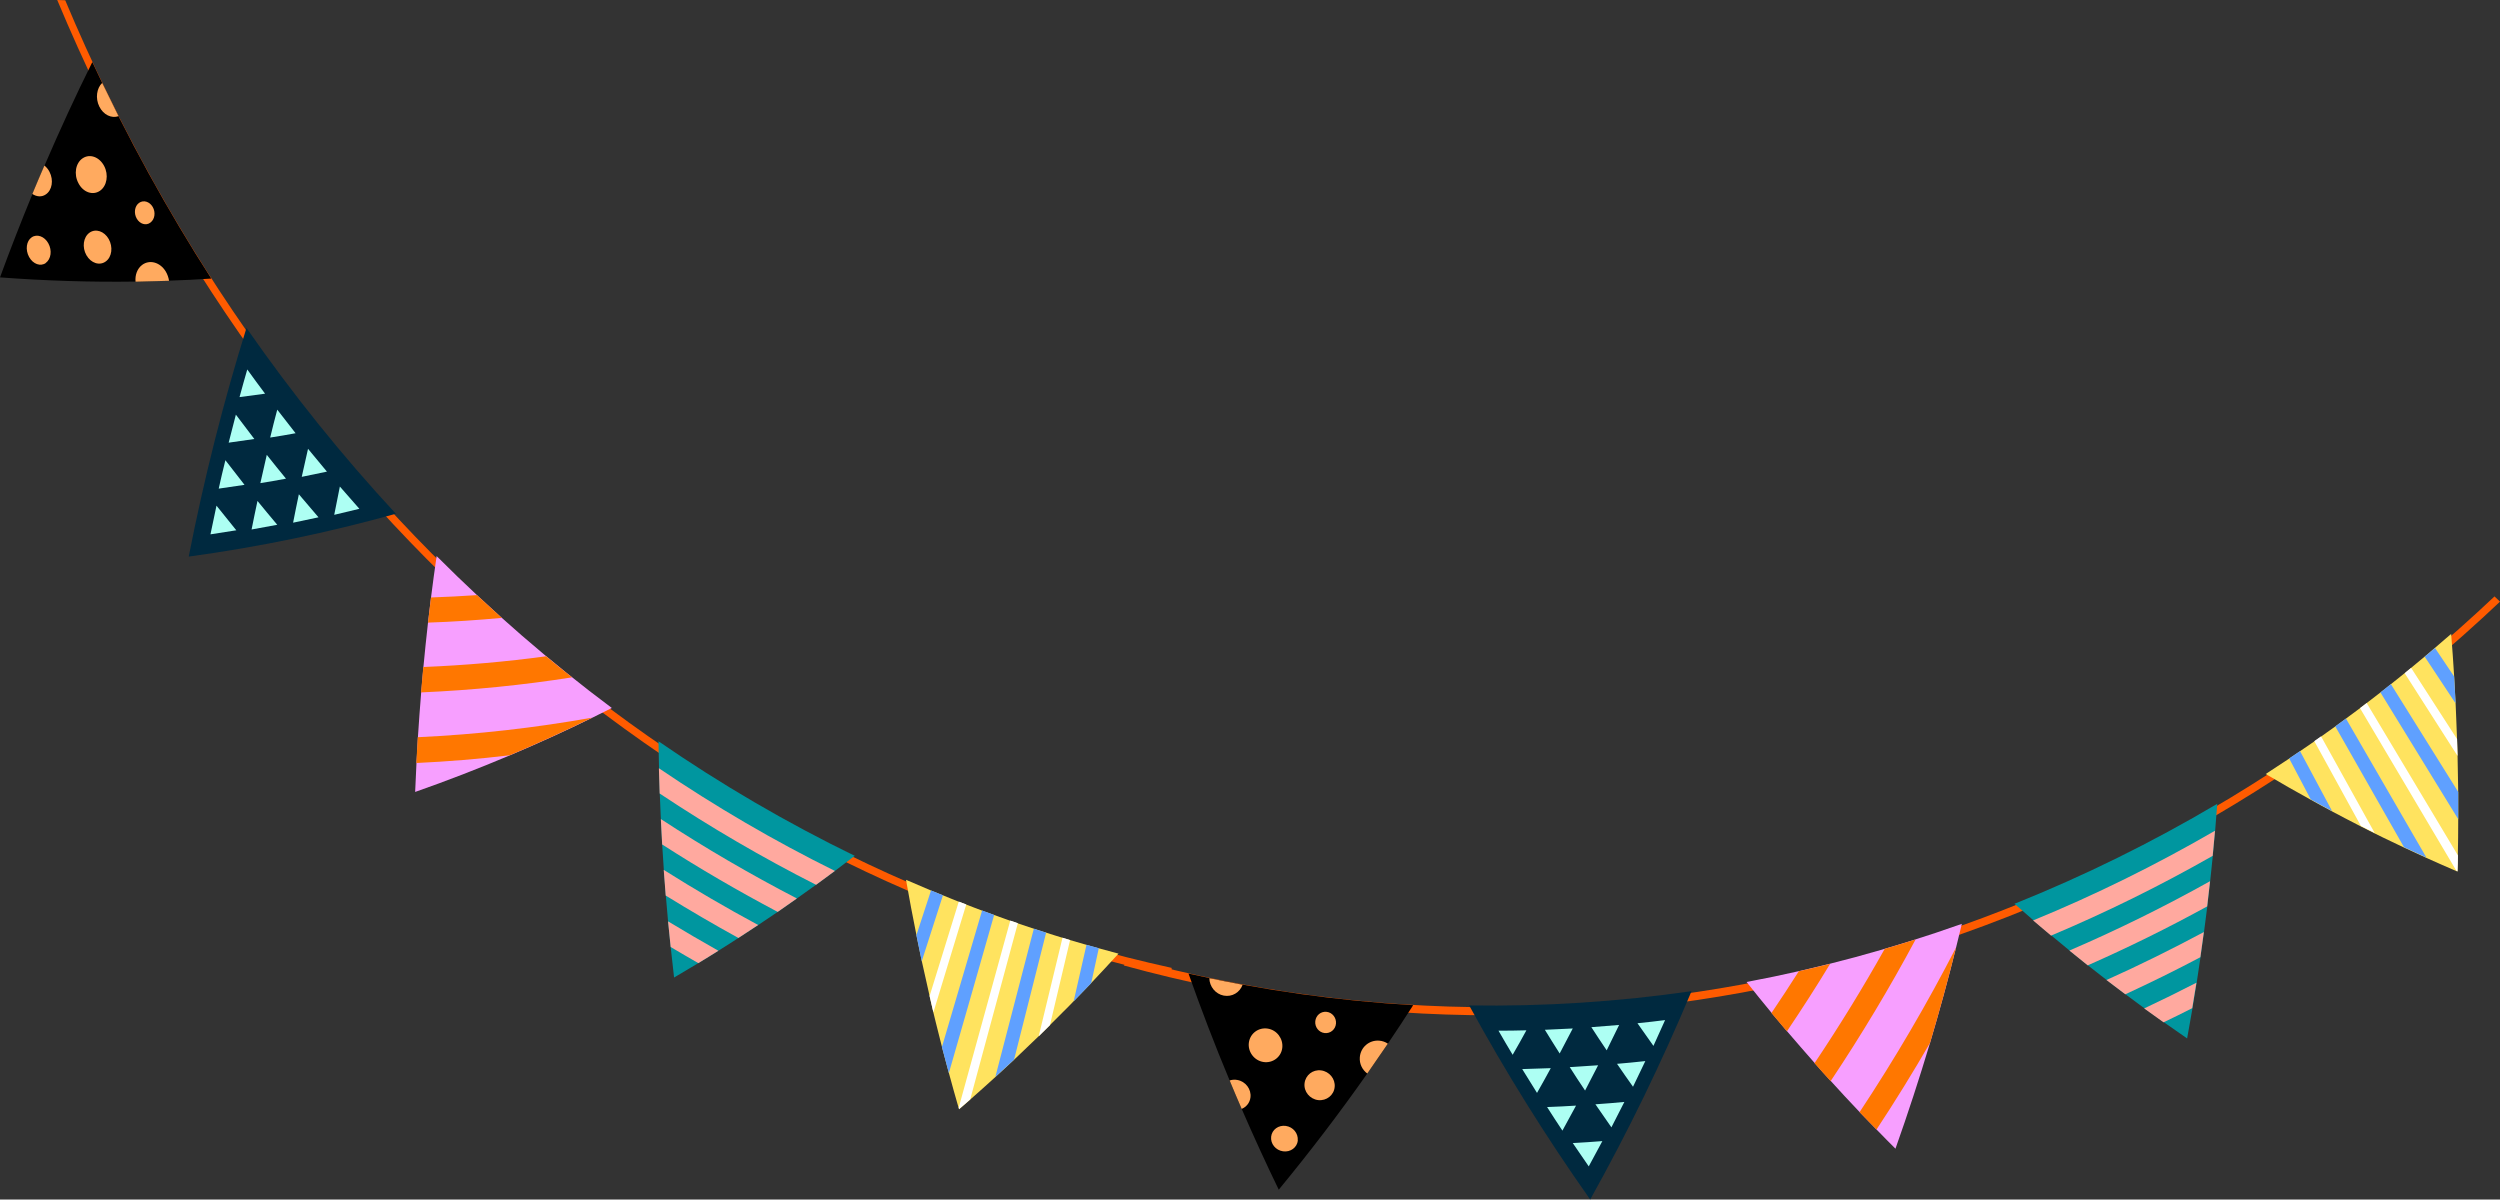 <?xml version="1.0" encoding="UTF-8"?>
<svg id="_レイヤー_2" data-name="レイヤー 2" xmlns="http://www.w3.org/2000/svg" viewBox="0 0 190.89 91.59">
  <rect x="0" y="0" width="190.89" height="91.59" fill="#333333" stroke="none"/>
  <defs>
    <style>
      .cls-1 {
        fill: #000;
      }

      .cls-1, .cls-2, .cls-3, .cls-4, .cls-5, .cls-6, .cls-7, .cls-8, .cls-9, .cls-10, .cls-11, .cls-12 {
        stroke-width: 0px;
      }

      .cls-2 {
        fill: #ffe35f;
      }

      .cls-3 {
        fill: #f79fff;
      }

      .cls-4 {
        fill: #adfff3;
      }

      .cls-5 {
        fill: #ffa99f;
      }

      .cls-6 {
        fill: #ffaa5f;
      }

      .cls-7 {
        fill: #f70;
        fill-rule: evenodd;
      }

      .cls-8 {
        fill: #fff;
      }

      .cls-9 {
        fill: #5fa0ff;
      }

      .cls-10 {
        fill: #00293f;
      }

      .cls-11 {
        fill: #00969f;
      }

      .cls-12 {
        fill: #ff5b00;
      }
    </style>
  </defs>
  <g id="_ガーランド" data-name="ガーランド">
    <g>
      <g>
        <path class="cls-12" d="M89.46,73.9v.62C52.61,66.49,20.7,39.1,4.37,0l.61.02c16.27,38.75,47.93,65.88,84.47,73.88Z"/>
        <g>
          <g>
            <path class="cls-10" d="M30.22,39.23c-5.12,1.43-10.4,2.53-15.81,3.27,1.18-6.01,2.66-11.84,4.41-17.46,3.51,5.05,7.33,9.79,11.41,14.19Z"/>
            <g>
              <path class="cls-4" d="M20.24,30.06c-.65.09-1.3.18-1.95.26.19-.71.39-1.41.59-2.11.45.62.9,1.24,1.36,1.85Z"/>
              <path class="cls-4" d="M22.57,33.08c-.64.12-1.29.23-1.94.33.17-.71.35-1.42.54-2.13.46.6.93,1.2,1.4,1.8Z"/>
              <path class="cls-4" d="M24.97,36.01c-.64.14-1.28.27-1.93.4.16-.72.32-1.43.48-2.14.48.59.96,1.17,1.45,1.75Z"/>
              <path class="cls-4" d="M27.44,38.85c-.64.16-1.28.31-1.92.46.14-.72.28-1.44.43-2.16.49.57.99,1.14,1.49,1.7Z"/>
            </g>
            <g>
              <path class="cls-4" d="M19.42,33.52c-.65.1-1.3.19-1.96.28.18-.72.36-1.43.55-2.14.47.63.94,1.25,1.41,1.86Z"/>
              <path class="cls-4" d="M21.83,36.55c-.65.12-1.3.24-1.95.34.16-.72.32-1.44.49-2.16.48.61.97,1.21,1.46,1.81Z"/>
              <path class="cls-4" d="M24.32,39.5c-.64.14-1.29.28-1.94.41.14-.73.29-1.45.44-2.17.5.59,1,1.18,1.5,1.76Z"/>
            </g>
            <g>
              <path class="cls-4" d="M18.67,37.02c-.65.1-1.31.2-1.97.29.16-.73.33-1.45.51-2.17.48.63.97,1.26,1.46,1.88Z"/>
              <path class="cls-4" d="M21.17,40.07c-.65.12-1.31.24-1.96.36.14-.73.3-1.46.45-2.18.5.61,1,1.22,1.51,1.82Z"/>
            </g>
            <path class="cls-4" d="M18.05,40.49c-.66.11-1.32.21-1.98.31.15-.73.3-1.46.46-2.19.5.63,1.01,1.26,1.52,1.89Z"/>
          </g>
          <g>
            <path class="cls-1" d="M16.14,21.27c-1.07.07-2.15.13-3.23.16-.85.03-1.7.05-2.56.07-3.41.05-6.87-.06-10.35-.32.79-2.16,1.62-4.28,2.48-6.37.3-.73.61-1.45.92-2.17,1.16-2.69,2.37-5.33,3.65-7.9,2.69,5.8,5.74,11.33,9.09,16.54Z"/>
            <g>
              <path class="cls-6" d="M7.63,14.57c-.54.37-1.28.12-1.64-.58-.37-.69-.22-1.55.33-1.91.55-.36,1.27-.09,1.63.59.36.68.22,1.53-.32,1.9Z"/>
              <path class="cls-6" d="M8.08,19.96c-.47.35-1.13.14-1.48-.47-.35-.61-.24-1.38.23-1.72.47-.34,1.13-.12,1.47.48.34.6.25,1.37-.22,1.71Z"/>
              <path class="cls-6" d="M12.91,21.44c-.85.03-1.7.05-2.56.07-.05-.51.13-1,.5-1.28.57-.43,1.37-.21,1.8.49.14.23.22.48.26.73Z"/>
              <path class="cls-6" d="M3.5,20.08c-.4.29-.98.09-1.28-.46-.3-.55-.21-1.22.2-1.5.41-.28.98-.07,1.27.46.3.54.21,1.2-.2,1.5Z"/>
              <path class="cls-6" d="M3.49,14.85c-.31.21-.69.18-1.02-.04.3-.73.61-1.45.92-2.17.15.12.29.28.39.48.33.64.2,1.41-.29,1.73Z"/>
              <path class="cls-6" d="M9.05,8.87c-.53.19-1.16-.1-1.47-.74-.31-.63-.2-1.39.22-1.8.41.85.83,1.7,1.25,2.54Z"/>
              <path class="cls-6" d="M11.48,17c-.33.25-.8.11-1.04-.31-.24-.42-.16-.96.18-1.2.34-.24.8-.1,1.04.31.24.41.16.95-.17,1.19Z"/>
            </g>
          </g>
          <g>
            <path class="cls-3" d="M46.71,54.06c-.5.25-1.01.51-1.52.76-2.05,1.01-4.15,1.96-6.27,2.86-2.37,1-4.77,1.93-7.22,2.79.03-.73.06-1.47.1-2.2.03-.66.07-1.31.11-1.97.07-1.15.16-2.29.25-3.43.05-.65.11-1.3.17-1.94.11-1.13.22-2.26.35-3.38.07-.64.15-1.28.23-1.92.13-1.06.28-2.12.43-3.17,4.21,4.22,8.69,8.1,13.38,11.6Z"/>
            <path class="cls-7" d="M38.31,47.18c-1.86.17-3.74.3-5.63.36.07-.64.15-1.28.23-1.92,1.18-.04,2.35-.1,3.51-.18.63.59,1.26,1.16,1.9,1.74Z"/>
            <path class="cls-7" d="M43.68,51.72c-3.75.59-7.6.98-11.53,1.15.05-.65.11-1.3.17-1.94,3.18-.13,6.31-.4,9.38-.82.65.55,1.31,1.08,1.98,1.61Z"/>
            <path class="cls-7" d="M45.19,54.81c-2.05,1.01-4.15,1.96-6.27,2.86-2.34.28-4.72.48-7.13.59.03-.66.07-1.31.11-1.97,4.54-.21,8.98-.72,13.29-1.49Z"/>
          </g>
          <g>
            <path class="cls-2" d="M85.41,72.81c-.69.76-1.39,1.51-2.1,2.26-.08.08-.16.17-.24.25-.36.38-.73.76-1.1,1.14-.26.27-.52.54-.79.8-.34.34-.68.68-1.02,1.02-.29.28-.57.56-.86.85-.62.6-1.24,1.19-1.86,1.78-.47.44-.95.88-1.43,1.32-.64.58-1.28,1.16-1.93,1.73-.28.25-.56.49-.85.74,0-.03-.02-.07-.03-.1-.26-.88-.5-1.77-.74-2.65-.18-.66-.36-1.33-.53-1.99-.16-.62-.32-1.25-.47-1.87-.06-.26-.13-.52-.19-.78-.1-.42-.2-.83-.29-1.25-.02-.09-.04-.19-.06-.28-.18-.79-.36-1.58-.53-2.37-.14-.66-.28-1.33-.41-1.99-.29-1.42-.55-2.83-.8-4.24,5.26,2.31,10.69,4.2,16.24,5.64Z"/>
            <path class="cls-9" d="M72,68.36c-.54,1.68-1.08,3.36-1.62,5.04-.14-.66-.28-1.33-.41-1.99.37-1.14.75-2.28,1.12-3.42.3.13.6.25.91.37Z"/>
            <path class="cls-8" d="M73.78,69.06c-.84,2.75-1.67,5.49-2.51,8.24-.1-.42-.2-.83-.29-1.25.74-2.4,1.49-4.81,2.23-7.21.19.07.38.15.57.22Z"/>
            <path class="cls-9" d="M75.91,69.86c-1.15,4.03-2.3,8.06-3.46,12.08-.18-.66-.36-1.33-.53-1.99,1.02-3.48,2.04-6.95,3.07-10.43.31.11.61.23.92.34Z"/>
            <path class="cls-8" d="M77.72,70.49c-1.21,4.49-2.43,8.97-3.64,13.46-.28.25-.56.49-.85.74,0-.03-.02-.07-.03-.1,1.31-4.77,2.63-9.53,3.94-14.3.19.07.39.13.58.2Z"/>
            <path class="cls-9" d="M79.88,71.21c-.82,3.23-1.63,6.47-2.45,9.7-.47.44-.95.88-1.43,1.32.98-3.77,1.96-7.54,2.94-11.32.31.1.62.2.93.3Z"/>
            <path class="cls-8" d="M81.71,71.77c-.51,2.17-1.03,4.34-1.54,6.51-.29.28-.57.56-.86.85.61-2.51,1.22-5.02,1.82-7.53.19.06.39.12.58.18Z"/>
            <path class="cls-9" d="M83.9,72.4c-.2.89-.39,1.78-.58,2.67-.08.08-.16.17-.24.25-.36.38-.73.76-1.1,1.14.33-1.44.65-2.88.98-4.32.31.09.63.18.94.26Z"/>
          </g>
          <g>
            <path class="cls-11" d="M65.26,65.35c-.5.39-1,.77-1.51,1.15-.95.71-1.92,1.41-2.9,2.1-.49.34-.98.69-1.47,1.03-.99.68-1.99,1.34-3,1.99-.5.33-1.01.65-1.52.97-.51.32-1.02.64-1.54.95-.61.37-1.23.74-1.85,1.1-.09-.78-.18-1.56-.26-2.34-.07-.66-.14-1.31-.2-1.96-.06-.65-.12-1.31-.17-1.96-.11-1.31-.2-2.61-.28-3.91-.04-.65-.07-1.3-.1-1.94-.06-1.3-.11-2.59-.14-3.88-.02-.68-.03-1.37-.04-2.05,4.8,3.31,9.81,6.23,14.99,8.75Z"/>
            <g>
              <path class="cls-5" d="M63.75,66.5c-.48.36-.96.71-1.44,1.06-4.1-2.08-8.08-4.4-11.94-6.97-.02-.65-.04-1.29-.06-1.93,4.32,2.93,8.81,5.55,13.44,7.84Z"/>
              <path class="cls-5" d="M60.85,68.6c-.49.34-.98.69-1.47,1.03-3-1.59-5.95-3.3-8.82-5.15-.04-.65-.07-1.3-.1-1.94,3.38,2.21,6.85,4.23,10.4,6.07Z"/>
              <path class="cls-5" d="M57.89,70.63c-.5.33-1,.66-1.51.99-1.87-1.03-3.72-2.11-5.55-3.24-.05-.65-.1-1.31-.15-1.96,2.36,1.49,4.76,2.89,7.21,4.21Z"/>
              <path class="cls-5" d="M54.86,72.59c-.51.32-1.02.64-1.54.95-.71-.4-1.41-.82-2.11-1.23-.07-.66-.14-1.31-.2-1.96,1.27.77,2.56,1.52,3.85,2.25Z"/>
            </g>
          </g>
        </g>
      </g>
      <g>
        <path class="cls-12" d="M190.47,45.54l.42.4c-28.8,27.23-67.82,38.01-105.08,27.78l.4-.53c36.97,10.06,75.66-.65,104.26-27.65Z"/>
        <g>
          <g>
            <path class="cls-10" d="M129.16,75.68c-2.25,5.38-4.83,10.7-7.74,15.91-3.39-4.8-6.47-9.75-9.24-14.82,5.7.09,11.37-.28,16.98-1.09Z"/>
            <g>
              <path class="cls-4" d="M116.55,78.67c-.34.63-.69,1.25-1.05,1.87-.37-.61-.73-1.23-1.08-1.84.71,0,1.42-.01,2.13-.03Z"/>
              <path class="cls-4" d="M120.09,78.53c-.33.64-.66,1.27-1,1.91-.38-.6-.76-1.2-1.13-1.81.71-.03,1.42-.06,2.13-.1Z"/>
              <path class="cls-4" d="M123.63,78.26c-.31.65-.63,1.29-.95,1.94-.4-.59-.79-1.18-1.17-1.77.71-.05,1.41-.11,2.12-.17Z"/>
              <path class="cls-4" d="M127.14,77.89c-.29.66-.59,1.31-.89,1.97-.41-.57-.82-1.15-1.22-1.73.7-.07,1.41-.15,2.11-.24Z"/>
            </g>
            <g>
              <path class="cls-4" d="M118.41,81.56c-.34.63-.69,1.26-1.05,1.89-.38-.61-.76-1.21-1.13-1.82.73-.02,1.45-.04,2.17-.07Z"/>
              <path class="cls-4" d="M122.02,81.35c-.33.64-.66,1.28-.99,1.92-.4-.59-.79-1.19-1.17-1.79.72-.04,1.45-.09,2.17-.14Z"/>
              <path class="cls-4" d="M125.63,81.02c-.31.65-.62,1.31-.94,1.96-.41-.58-.82-1.16-1.22-1.75.72-.06,1.44-.13,2.16-.21Z"/>
            </g>
            <g>
              <path class="cls-4" d="M120.34,84.42c-.34.64-.69,1.27-1.04,1.91-.4-.6-.79-1.2-1.17-1.8.74-.03,1.48-.06,2.22-.11Z"/>
              <path class="cls-4" d="M124.03,84.14c-.33.65-.66,1.3-.99,1.94-.41-.58-.82-1.17-1.22-1.76.74-.05,1.47-.11,2.21-.18Z"/>
            </g>
            <path class="cls-4" d="M122.35,87.13c-.34.64-.69,1.29-1.04,1.93-.41-.59-.82-1.19-1.22-1.78.75-.04,1.51-.09,2.26-.15Z"/>
          </g>
          <g>
            <path class="cls-1" d="M107.9,76.76c-.63.98-1.27,1.96-1.93,2.93-.52.76-1.04,1.52-1.57,2.28-2.12,3.02-4.38,5.98-6.76,8.87-.99-2.04-1.93-4.1-2.83-6.17-.31-.72-.62-1.44-.92-2.17-1.13-2.7-2.17-5.42-3.14-8.16,5.7,1.28,11.43,2.08,17.14,2.41Z"/>
            <g>
              <path class="cls-6" d="M97.91,80.01c-.08.7-.73,1.19-1.44,1.08-.71-.11-1.21-.79-1.11-1.49.1-.7.74-1.17,1.44-1.06.7.11,1.19.77,1.11,1.47Z"/>
              <path class="cls-6" d="M101.91,82.99c-.05.63-.62,1.08-1.26,1.01-.64-.08-1.11-.65-1.04-1.28.07-.63.63-1.07,1.26-.99.63.08,1.1.64,1.04,1.27Z"/>
              <path class="cls-6" d="M105.97,79.69c-.52.76-1.04,1.52-1.57,2.28-.38-.28-.61-.74-.57-1.24.06-.77.72-1.33,1.48-1.27.25.02.47.1.66.23Z"/>
              <path class="cls-6" d="M99.1,87.08c-.06.54-.56.91-1.13.83-.57-.08-.97-.58-.91-1.12.06-.54.57-.9,1.12-.82.56.08.96.57.91,1.11Z"/>
              <path class="cls-6" d="M95.48,83.8c-.05.4-.31.72-.67.87-.31-.72-.62-1.44-.92-2.17.18-.06.38-.08.58-.04.64.11,1.09.71,1.01,1.34Z"/>
              <path class="cls-6" d="M94.88,75.19c-.21.59-.8.95-1.44.83-.63-.12-1.09-.69-1.1-1.33.85.18,1.69.34,2.54.5Z"/>
              <path class="cls-6" d="M102.01,78.16c-.04.45-.43.77-.87.72-.44-.05-.76-.46-.71-.91.05-.45.43-.76.87-.71.43.05.75.45.71.9Z"/>
            </g>
          </g>
          <g>
            <path class="cls-3" d="M149.8,70.54c-.14.6-.29,1.2-.44,1.8-.6,2.43-1.27,4.86-1.99,7.29-.81,2.7-1.69,5.4-2.64,8.08-.49-.49-.97-.97-1.45-1.47-.43-.44-.86-.89-1.29-1.33-.74-.78-1.48-1.57-2.2-2.37-.41-.45-.83-.91-1.23-1.37-.71-.8-1.41-1.62-2.11-2.43-.4-.47-.79-.93-1.18-1.4-.65-.78-1.28-1.57-1.91-2.36,5.57-1.04,11.06-2.53,16.44-4.44Z"/>
            <path class="cls-7" d="M139.75,73.58c-1.05,1.74-2.16,3.46-3.31,5.17-.4-.47-.79-.93-1.18-1.4.72-1.06,1.41-2.12,2.09-3.19.8-.18,1.6-.37,2.39-.57Z"/>
            <path class="cls-7" d="M146.27,71.73c-1.96,3.66-4.13,7.28-6.49,10.82-.41-.45-.83-.91-1.23-1.37,1.92-2.87,3.71-5.78,5.36-8.73.79-.23,1.57-.47,2.36-.72Z"/>
            <path class="cls-7" d="M149.36,72.34c-.6,2.43-1.27,4.86-1.99,7.29-1.29,2.23-2.65,4.44-4.09,6.62-.43-.44-.86-.89-1.29-1.33,2.72-4.11,5.18-8.32,7.37-12.58Z"/>
          </g>
          <g>
            <path class="cls-2" d="M187.16,48.39c.09,1.08.16,2.17.23,3.26,0,.12.01.24.02.37.03.56.06,1.12.09,1.68.02.4.04.8.05,1.2.02.51.04,1.02.06,1.54.01.43.03.86.04,1.29.02.91.04,1.83.05,2.75,0,.69,0,1.38,0,2.08,0,.92-.01,1.85-.03,2.78,0,.4-.02.8-.03,1.21-.03-.01-.06-.03-.09-.04-.77-.33-1.53-.67-2.29-1.01-.57-.26-1.14-.52-1.71-.79-.53-.25-1.06-.5-1.59-.76-.22-.11-.44-.21-.65-.32-.35-.17-.7-.35-1.05-.53-.08-.04-.16-.08-.23-.12-.66-.34-1.32-.68-1.97-1.03-.55-.29-1.09-.59-1.63-.89-1.16-.64-2.3-1.29-3.43-1.96,4.91-3.16,9.64-6.73,14.15-10.69Z"/>
            <path class="cls-9" d="M175.62,57.35c.82,1.53,1.63,3.05,2.45,4.58-.55-.29-1.09-.59-1.63-.89-.55-1.04-1.1-2.09-1.65-3.13.28-.19.55-.37.83-.56Z"/>
            <path class="cls-8" d="M177.23,56.23c1.36,2.46,2.73,4.91,4.09,7.37-.35-.17-.7-.35-1.05-.53-1.19-2.16-2.37-4.32-3.56-6.48.17-.12.34-.24.51-.36Z"/>
            <path class="cls-9" d="M179.13,54.87c2.05,3.54,4.09,7.07,6.14,10.61-.57-.26-1.14-.52-1.71-.79-1.75-3.08-3.5-6.15-5.25-9.23.27-.2.54-.39.81-.59Z"/>
            <path class="cls-8" d="M180.71,53.68c2.32,3.88,4.65,7.76,6.97,11.64,0,.4-.02.8-.03,1.21-.03-.01-.06-.03-.09-.04-2.45-4.14-4.91-8.28-7.36-12.42.17-.13.34-.25.5-.38Z"/>
            <path class="cls-9" d="M182.56,52.24c1.71,2.74,3.42,5.49,5.14,8.23,0,.69,0,1.38,0,2.08-1.98-3.23-3.96-6.45-5.94-9.68.27-.21.53-.42.79-.63Z"/>
            <path class="cls-8" d="M184.1,50.99c1.17,1.81,2.34,3.63,3.51,5.44.01.43.03.86.04,1.29-1.35-2.11-2.69-4.22-4.04-6.32.16-.13.33-.27.49-.4Z"/>
            <path class="cls-9" d="M185.92,49.47c.49.73.98,1.46,1.47,2.19,0,.12.01.24.02.37.03.56.06,1.12.09,1.68-.79-1.19-1.57-2.38-2.36-3.57.26-.22.52-.44.78-.66Z"/>
          </g>
          <g>
            <path class="cls-11" d="M169.3,61.38c-.05.68-.11,1.36-.16,2.04-.11,1.28-.24,2.57-.38,3.86-.07.64-.15,1.29-.22,1.93-.16,1.29-.33,2.58-.52,3.88-.09.65-.19,1.29-.29,1.94-.1.65-.21,1.3-.32,1.95-.13.77-.27,1.54-.41,2.31-.6-.41-1.19-.82-1.78-1.24-.5-.35-.99-.7-1.48-1.06-.49-.36-.98-.72-1.46-1.08-.97-.72-1.92-1.46-2.87-2.21-.47-.37-.94-.75-1.4-1.13-.93-.76-1.85-1.53-2.76-2.31-.48-.41-.96-.83-1.43-1.25,5.31-2.13,10.49-4.68,15.49-7.64Z"/>
            <g>
              <path class="cls-5" d="M169.13,63.42c-.06.64-.12,1.28-.18,1.93-4.02,2.29-8.14,4.32-12.34,6.09-.46-.38-.92-.77-1.37-1.16,4.75-1.95,9.39-4.24,13.89-6.85Z"/>
              <path class="cls-5" d="M168.75,67.28c-.07.64-.15,1.29-.22,1.93-2.99,1.64-6.03,3.14-9.12,4.5-.47-.37-.94-.75-1.4-1.13,3.65-1.57,7.24-3.34,10.75-5.3Z"/>
              <path class="cls-5" d="M168.28,71.15c-.09.65-.18,1.29-.27,1.94-1.89,1-3.8,1.94-5.73,2.83-.48-.36-.97-.73-1.44-1.09,2.52-1.13,5-2.36,7.45-3.67Z"/>
              <path class="cls-5" d="M167.71,75.03c-.1.65-.21,1.3-.32,1.95-.73.37-1.45.73-2.19,1.08-.5-.35-.99-.7-1.48-1.06,1.34-.63,2.66-1.28,3.98-1.96Z"/>
            </g>
          </g>
        </g>
      </g>
    </g>
  </g>
</svg>